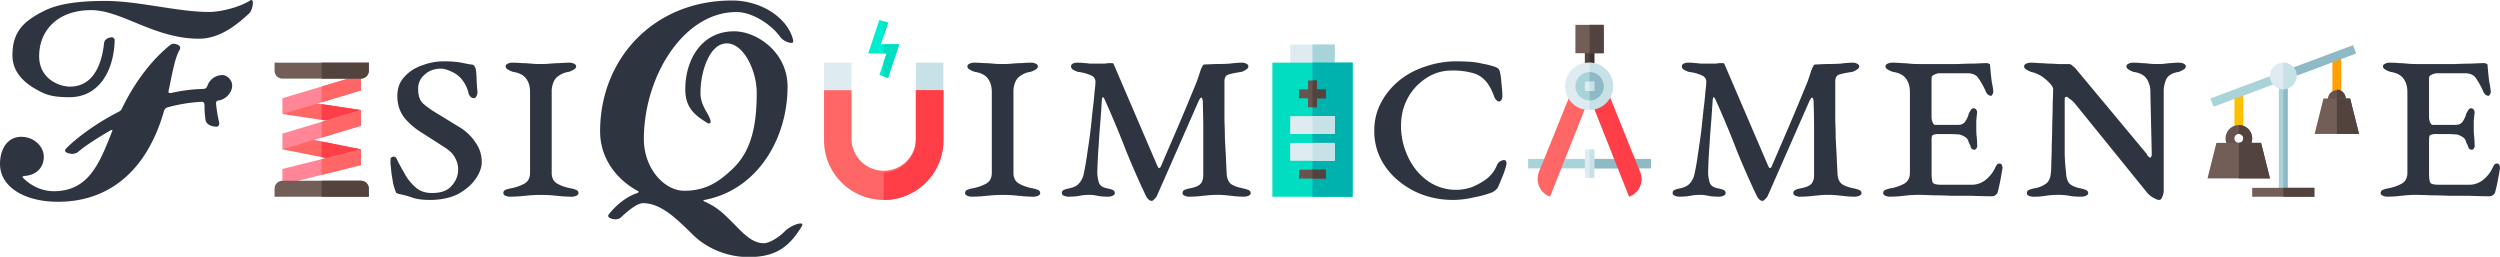 <svg xmlns="http://www.w3.org/2000/svg" xmlns:xlink="http://www.w3.org/1999/xlink" width="113.063" height="11.616" version="1.2" viewBox="0 0 84.797 8.712"><defs><symbol id="a" overflow="visible"><path d="M7.39-3.016c0 .172.016.297.032.438.031.172.219.234.39.234.047 0 .079-.062.079-.125a4.585 4.585 0 0 1-.11-.656c0-.078.032-.11.11-.11.265-.062.437-.296.437-.5 0-.218-.203-.359-.312-.359a.54.54 0 0 0-.532.375c-.03.063-.062.094-.14.094a5.477 5.477 0 0 0-1.094.14c-.063 0-.094 0-.078-.078.125-.578.203-1.093.375-1.39.078-.14-.11-.203-.203-.203-.047 0-.078.015-.125.047-.485.39-1.11 1.078-1.625 2.14a.244.244 0 0 1-.125.125c-.797.406-1.469.922-1.782 1.25-.109.125.141.172.204.172a.416.416 0 0 0 .187-.047c.25-.218.688-.5 1.125-.75.063-.031.078-.015.047.047-.422 1.078-.797 2.016-1.969 2.016-.5 0-.86-.266-1.031-.438-.047-.047-.047-.062.031-.078.438-.031.657-.312.657-.656 0-.344-.329-.672-.766-.672-.469 0-.719.422-.719.922 0 .766.813 1.281 1.969 1.281 1.64 0 2.984-.953 3.594-3.078A.17.17 0 0 1 6.14-3a5.26 5.26 0 0 1 1.156-.188c.094 0 .094.079.094.172zm1.548-3.609c-.391.25-1.047.39-1.391.39-1.063 0-2.406-.374-3.516-.374-.843 0-1.593.078-2.125.359-.672.344-1.031.703-1.031 1.484 0 .625.469 1 .984 1.25.297.157.657.172.954.172.953 0 1.5-.828 1.53-1.937a.1.1 0 0 0-.093-.094c-.11 0-.25.063-.266.188-.109 1-.53 1.484-1.156 1.484-.39 0-1.047-.281-1.047-1.031 0-.86.61-1.563 1.766-1.563 1.031 0 2.14.969 3.656.969.672 0 1.234-.422 1.703-.86.078-.078.125-.25.125-.359 0-.062-.031-.125-.094-.078zm0 0" style="stroke:none"/></symbol><symbol id="e" overflow="visible"><path d="M2.047.25c.64 0 1.187.578 1.734 1.11.5.468 1.188.718 1.844.718.953 0 1.39-.36 1.813-1.047.03-.047.015-.093-.032-.093-.156 0-.39.125-.515.234-.266.281-.594.437-.735.437-.547 0-.875-.578-1.468-1.078a2.421 2.421 0 0 0-.5-.312C4.155.203 4.03.156 4.14.14c1.796-.344 2.812-2.079 2.812-3.844 0-1.172-1.047-1.875-1.812-1.875-1.11 0-1.657.969-1.657 1.969 0 .64.344.89.75 1.14.047.031.11.016.11-.031 0-.156-.172-.36-.266-.594A.992.992 0 0 1 4-3.53c0-.656.297-1.64.89-1.64.579 0 1.016.937 1.016 1.671 0 1.14-.187 2.016-.86 2.625-.405.375-.843.703-1.593.703-.703 0-1.375-.781-1.375-1.75 0-2.125 1.344-4.312 3.14-4.312.5 0 1.141.375 1.485.843.078.11.25.204.39.204.032 0 .063-.032.048-.094-.157-.703-1.016-1.344-2.079-1.344-2.64 0-4.468 1.969-4.468 4.438 0 .906.547 1.624 1.265 2.015.063.031.047.047 0 .078-.359.11-.718.406-.968.719-.094.125.14.172.218.172.063 0 .141-.016.188-.063.266-.25.562-.484.75-.484Zm0 0" style="stroke:none"/></symbol><symbol id="c" overflow="visible"><path d="M.5.031A.385.385 0 0 1 .375 0C.32-.02.297-.05.297-.094c0-.05.023-.086.078-.11.05-.019.102-.034.156-.046A1.54 1.54 0 0 0 1-.406c.133-.07.203-.196.203-.375v-2.735c0-.195-.047-.351-.14-.468-.086-.114-.231-.188-.438-.22a.768.768 0 0 1-.172-.077c-.055-.032-.078-.067-.078-.11 0-.039.023-.07.078-.093a.385.385 0 0 1 .125-.032c.133 0 .254.008.36.016.101 0 .203.008.296.016.102.011.22.015.344.015.113 0 .219-.004.313-.015.101-.008.207-.016.312-.016.113-.008.235-.016.36-.016a.41.41 0 0 1 .124.032c.051.023.079.054.079.093 0 .043-.028.079-.079.11a.857.857 0 0 1-.171.078.74.74 0 0 0-.329.125A.465.465 0 0 0 2-3.86a.832.832 0 0 0-.063.343V-.78c0 .18.067.304.204.375.132.074.289.125.468.156.051.012.102.027.157.047.05.023.078.058.078.11 0 .042-.028.073-.078.093a.41.41 0 0 1-.125.031c-.125 0-.246-.008-.36-.015-.105-.012-.215-.02-.328-.032a5.55 5.55 0 0 0-.375-.015c-.148 0-.277.008-.39.015-.106.012-.215.02-.329.032A4.783 4.783 0 0 1 .5.03Zm0 0" style="stroke:none"/></symbol><symbol id="b" overflow="visible"><path d="M1.922.14c-.262 0-.469-.03-.625-.093a3.389 3.389 0 0 0-.422-.11C.82-.082.789-.098.781-.108c0-.008-.008-.024-.015-.047a1.789 1.789 0 0 1-.079-.25C.664-.531.645-.656.625-.781.613-.914.602-1.02.594-1.094v-.14c.008-.063.047-.094.11-.094.05 0 .085.031.109.094.03.062.054.117.078.156.05.094.125.226.218.39.094.157.211.297.36.422.144.118.32.172.531.172.313 0 .535-.082.672-.25A.812.812 0 0 0 2.89-.89a.822.822 0 0 0-.11-.406c-.062-.125-.18-.238-.344-.344l-.78-.5a2.332 2.332 0 0 1-.61-.53 1.196 1.196 0 0 1-.219-.72c0-.257.078-.472.235-.64.156-.176.351-.305.593-.39.25-.095.5-.141.75-.141.239 0 .438.015.594.046.156.032.27.055.344.063.039 0 .07.016.094.047.019.031.035.062.046.093.02.118.032.247.032.391a9.7 9.7 0 0 0 .03.406.385.385 0 0 1-.03.125c-.024.055-.055.079-.094.079a.169.169 0 0 1-.125-.063.29.29 0 0 1-.063-.14A1.17 1.17 0 0 0 2.97-4a.98.98 0 0 0-.36-.234.78.78 0 0 0-.296-.079c-.231 0-.418.07-.563.204a.604.604 0 0 0-.219.484c0 .219.051.383.157.484.113.106.265.215.453.329l.843.515c.207.137.375.305.5.5.133.188.204.406.204.656 0 .18-.07.368-.204.563-.136.2-.336.371-.593.515-.262.133-.586.204-.97.204Zm0 0" style="stroke:none"/></symbol><symbol id="f" overflow="visible"><path d="M3.297.172c-.074 0-.14-.063-.203-.188a27.61 27.61 0 0 1-.672-1.53c-.2-.52-.438-1.095-.719-1.72-.023-.05-.043-.078-.062-.078-.012 0-.024.028-.032.078-.011.188-.027.418-.046.688-.024.262-.043.547-.063.86-.023.312-.04.624-.047.937 0 .086.016.187.047.312.031.117.129.188.297.219.062.012.117.027.172.047.05.023.078.058.078.11 0 .042-.027.073-.078.093a.41.41 0 0 1-.125.031 2.71 2.71 0 0 1-.297-.015c-.063-.012-.121-.02-.172-.032a1.146 1.146 0 0 0-.203-.015c-.094 0-.172.008-.234.015C.882-.004.82.004.75.016A2.77 2.77 0 0 1 .453.03.385.385 0 0 1 .328 0C.273-.02.25-.05.25-.094c0-.05.023-.086.078-.11.05-.019.102-.034.156-.046C.66-.281.785-.348.86-.453A.698.698 0 0 0 1-.781c.04-.188.078-.399.11-.64.038-.25.077-.505.109-.766.031-.258.054-.504.078-.735.031-.226.05-.426.062-.594a3.68 3.68 0 0 0 .032-.343.225.225 0 0 0-.141-.22 1.473 1.473 0 0 0-.453-.124.768.768 0 0 1-.172-.078c-.043-.032-.063-.067-.063-.11 0-.039.02-.07.063-.093a.385.385 0 0 1 .125-.032c.133 0 .227.008.281.016.051 0 .102.008.157.016h.531a.806.806 0 0 1 .156-.016h.078c.02 0 .035.008.047.016l1.469 3.421c.031.075.054.118.078.125.031 0 .055-.03.078-.093.195-.457.39-.907.578-1.344.188-.438.395-.938.625-1.5.04-.113.082-.238.125-.375.05-.133.094-.203.125-.203l.375-.016c.176 0 .344-.004.5-.015a3.7 3.7 0 0 1 .422-.032.31.31 0 0 1 .125.032c.05.023.078.054.078.093 0 .043-.027.079-.078.11a.532.532 0 0 1-.156.078c-.211.031-.36.062-.453.094-.086.03-.125.109-.125.234V-2.563c.007.2.015.399.015.594.008.188.02.387.032.594.007.21.019.422.03.64.009.157.063.274.157.344.102.063.238.11.406.141.051.012.102.027.157.047.062.023.093.058.093.11 0 .042-.027.073-.078.093a.41.41 0 0 1-.125.031c-.125 0-.234-.008-.328-.015-.094-.012-.188-.02-.281-.032a3.176 3.176 0 0 0-.64 0c-.106.012-.212.02-.313.032-.094.007-.211.015-.344.015A.385.385 0 0 1 4.422 0c-.055-.02-.078-.05-.078-.094 0-.05.023-.086.078-.11.05-.019.101-.034.156-.046.176-.031.297-.078.36-.14.07-.063.109-.165.109-.313V-2.343c0-.27-.008-.563-.016-.876C5.02-3.3 5-3.336 4.97-3.329c-.024.013-.047.048-.078.11L3.469.016a.388.388 0 0 1-.094.109c-.023.031-.047.047-.078.047Zm0 0" style="stroke:none"/></symbol><symbol id="g" overflow="visible"><path d="M3.266.14A3.03 3.03 0 0 1 2.25-.03a2.746 2.746 0 0 1-.844-.485 2.334 2.334 0 0 1-.593-.734 2.091 2.091 0 0 1-.22-.969c0-.344.079-.66.235-.953.156-.289.363-.539.625-.75.258-.207.555-.363.89-.469a3.174 3.174 0 0 1 1.032-.171c.164 0 .32.007.469.015.144.012.281.031.406.063.133.023.266.054.39.093a.49.49 0 0 1 .141.063c.032.023.051.055.063.094.031.093.05.23.062.406.02.18.032.324.032.437 0 .086-.024.141-.063.172-.031.024-.07.024-.11 0a.356.356 0 0 1-.109-.156c-.086-.238-.187-.422-.312-.547a.863.863 0 0 0-.438-.25 2.498 2.498 0 0 0-.672-.078c-.336 0-.632.09-.89.266a1.834 1.834 0 0 0-.625.687c-.149.281-.219.59-.219.922 0 .367.078.715.234 1.047.157.336.375.605.657.812a1.654 1.654 0 0 0 1.515.22c.176-.071.344-.165.5-.282.157-.125.27-.274.344-.453a.274.274 0 0 1 .188-.172c.093-.031.14.008.14.11a.767.767 0 0 1-.047.187 2.048 2.048 0 0 1-.11.297c-.042.105-.077.195-.109.265a.381.381 0 0 1-.078.125.693.693 0 0 1-.125.094A3.222 3.222 0 0 1 4 .047a3.18 3.18 0 0 1-.734.094Zm0 0" style="stroke:none"/></symbol><symbol id="h" overflow="visible"><path d="M.5.031A.385.385 0 0 1 .375 0C.32-.02.297-.05.297-.094c0-.05.023-.086.078-.11.05-.019.102-.034.156-.046A1.54 1.54 0 0 0 1-.406c.133-.07.203-.196.203-.375v-2.735c0-.195-.047-.351-.14-.468-.086-.114-.231-.188-.438-.22a.768.768 0 0 1-.172-.077c-.055-.032-.078-.067-.078-.11 0-.039.023-.07.078-.093a.385.385 0 0 1 .125-.032c.133 0 .25.008.344.016.094 0 .18.008.265.016.094.011.196.015.313.015h1.312c.208-.008.395-.015.563-.015.176-.008.32-.016.438-.016.019 0 .039.008.062.016.031.011.047.027.047.046.02.25.039.45.062.594.032.149.047.258.047.328 0 .024-.011.047-.031.079-.012.03-.027.046-.047.046a.186.186 0 0 1-.11-.046.327.327 0 0 1-.077-.126 2.62 2.62 0 0 0-.235-.421c-.074-.114-.199-.172-.375-.172h-.969a.456.456 0 0 0-.156.047c-.062.023-.094.062-.094.125v1.328c0 .031.008.086.032.156.031.063.054.094.078.094h.797c.101 0 .18-.035.234-.11a.857.857 0 0 0 .125-.28c.02-.032.04-.067.063-.11.03-.04.062-.063.093-.063.04 0 .07.016.094.047.02.031.031.063.031.094a4.384 4.384 0 0 0-.03.297v.265c0 .086.003.172.015.266.008.094.015.188.015.281.008.024.004.055-.015.094-.024.043-.047.063-.078.063-.063 0-.106-.032-.125-.094a.49.49 0 0 0-.063-.14c-.023-.102-.07-.173-.14-.204a.592.592 0 0 0-.172-.078 4.535 4.535 0 0 0-.344-.016h-.36a.498.498 0 0 0-.203.031c-.03.012-.046.063-.046.157v1.125c0 .18.015.293.046.344.04.042.133.062.282.062h1a.762.762 0 0 0 .515-.172c.145-.125.25-.258.313-.406a.369.369 0 0 1 .047-.078c.02-.04.05-.063.093-.063.051 0 .082.024.094.063a.392.392 0 0 1 .016.093c-.024.137-.047.282-.078.438a5.965 5.965 0 0 1-.094.406.289.289 0 0 1-.078.078A.179.179 0 0 1 4 .016c-.25 0-.492-.008-.719-.016h-.656c-.21-.008-.414-.016-.61-.016-.187-.007-.37-.015-.546-.015-.117 0-.227.008-.328.015-.094.012-.196.02-.297.032C.75.023.633.03.5.03Zm0 0" style="stroke:none"/></symbol><symbol id="i" overflow="visible"><path d="M4.875.14a.273.273 0 0 1-.14-.046.72.72 0 0 1-.282-.219L1.984-3.172a1.04 1.04 0 0 0-.156-.125c-.043-.039-.074-.062-.094-.062-.03 0-.054.023-.062.062v1.875c.008.242.023.453.047.64.008.18.05.305.125.376.082.074.207.125.375.156.05.012.101.027.156.047.063.023.094.058.094.11 0 .042-.028.073-.078.093a.41.41 0 0 1-.125.031c-.2 0-.344-.011-.438-.031a1.891 1.891 0 0 0-.375-.031c-.168 0-.308.011-.422.031a2.49 2.49 0 0 1-.437.031A.4.4 0 0 1 .454 0C.41-.02.39-.05.39-.094c0-.05.023-.086.078-.11.05-.019.101-.034.156-.046a.911.911 0 0 0 .406-.156c.102-.07.16-.196.172-.375.008-.063.016-.176.016-.344.008-.176.015-.375.015-.594.008-.226.016-.46.016-.703.008-.25.016-.476.016-.687.007-.207.015-.38.015-.516 0-.05-.043-.117-.125-.203a1.443 1.443 0 0 0-.281-.235 1.103 1.103 0 0 0-.344-.14.834.834 0 0 1-.156-.078c-.055-.032-.078-.067-.078-.11 0-.039.023-.07.078-.093A.385.385 0 0 1 .5-4.516c.094 0 .191.008.297.016.101 0 .207.008.312.016.114 0 .227.007.344.015h.36c.039 0 .078.016.109.047.039.031.078.063.11.094l2.421 2.906a.292.292 0 0 0 .047.078c.031.032.055.047.078.047.008 0 .02-.008.031-.031a.255.255 0 0 0 .016-.094L4.578-3.5a.803.803 0 0 0-.125-.469c-.086-.125-.234-.203-.453-.234a.834.834 0 0 1-.156-.078c-.055-.032-.078-.067-.078-.11 0-.039.023-.07.078-.093a.385.385 0 0 1 .125-.032c.133 0 .238.008.312.016.082 0 .16.008.235.016.082.011.187.015.312.015.113 0 .203-.004.266-.015.062-.008.125-.016.187-.016a2.71 2.71 0 0 1 .297-.016.41.41 0 0 1 .125.032c.05.023.078.054.078.093 0 .043-.027.079-.078.11a1.165 1.165 0 0 1-.156.078c-.211.031-.352.11-.422.234a.999.999 0 0 0-.094.469v3.297a.522.522 0 0 1-.047.234c-.023.07-.058.11-.109.11Zm0 0" style="stroke:none"/></symbol><clipPath id="d"><path d="M20 0h8v8.738h-8zm0 0"/></clipPath></defs><use xlink:href="#a" width="100%" height="100%" y="6.668" style="fill:#2e3440;fill-opacity:1" transform="translate(-.453 -.027)"/><use xlink:href="#b" width="100%" height="100%" x="12.154" y="6.668" style="fill:#2e3440;fill-opacity:1" transform="translate(.497 -.027)"/><use xlink:href="#c" width="100%" height="100%" x="16.538" y="6.668" style="fill:#2e3440;fill-opacity:1" transform="translate(.238 -.027)"/><g clip-path="url(#d)" style="fill:#2e3440;fill-opacity:1" transform="translate(.085 -.027)"><use xlink:href="#e" width="100%" height="100%" x="19.676" y="6.668" style="fill:#2e3440;fill-opacity:1"/></g><use xlink:href="#c" width="100%" height="100%" x="33.455" y="6.668" style="clip-rule:nonzero;fill:#2e3440;fill-opacity:1" transform="translate(-1.017 -.027)"/><use xlink:href="#f" width="100%" height="100%" x="36.593" y="6.668" style="clip-rule:nonzero;fill:#2e3440;fill-opacity:1" transform="translate(-.827 -.027)"/><use xlink:href="#g" width="100%" height="100%" x="46.775" y="6.668" style="clip-rule:nonzero;fill:#2e3440;fill-opacity:1" transform="translate(-.754 -.027)"/><use xlink:href="#f" width="100%" height="100%" x="57.773" y="6.668" style="clip-rule:nonzero;fill:#2e3440;fill-opacity:1" transform="translate(-1.289 -.027)"/><use xlink:href="#h" width="100%" height="100%" x="64.817" y="6.668" style="clip-rule:nonzero;fill:#2e3440;fill-opacity:1" transform="translate(-1.238 -.027)"/><use xlink:href="#i" width="100%" height="100%" x="69.599" y="6.668" style="clip-rule:nonzero;fill:#2e3440;fill-opacity:1" transform="translate(-1.239 -.027)"/><use xlink:href="#h" width="100%" height="100%" x="80.906" y="6.668" style="clip-rule:nonzero;fill:#2e3440;fill-opacity:1" transform="translate(-.453 -.027)"/><path fill="#f66" d="m12.244 5.065-.675.435-.508-.139-.15-.03-1.332-.266.562-.434.504.115Zm0 0"/><path fill="#ff3e48" d="m11.06 5.361-.149-.03V4.8l1.333.266-.675.435zm0 0"/><path fill="#f66" d="m12.244 3.733-.541.243-.642.111h-.003l-.147-.02-1.332-.2.624-.454.56.099.148.021Zm0 0"/><path fill="#ff3e48" d="m11.058 4.087-.147-.02v-.534l1.333.2-.541.243-.642.111zm0 0"/><path fill="#ff8597" d="M12.244 5.065v.533l-2.665.666v-.533l1.332-.333.15-.037zm0 0"/><path fill="#f66" d="m11.06 5.361 1.184-.296v.533l-1.333.333v-.533zm0 0"/><path fill="#ff8597" d="M12.244 3.733v.533l-2.665.8v-.534l1.332-.4.147-.045h.003zm0 0"/><path fill="#f66" d="m11.06 4.087 1.184-.354v.533l-1.333.4v-.533l.147-.046zm0 0"/><path fill="#ff8597" d="M12.244 2.534v.533l-1.333.4-.149.045-1.183.354v-.533zm0 0"/><path fill="#f66" d="M12.244 2.534v.533l-1.333.4v-.533Zm0 0"/><path fill="#725d57" d="M12.51 2.126V2.4c0 .146-.12.266-.266.266H9.579a.267.267 0 0 1-.266-.266v-.275Zm0 0"/><path fill="#53433f" d="M12.51 2.126V2.4c0 .146-.12.266-.266.266H10.91v-.541Zm0 0"/><path fill="#725d57" d="M12.51 6.397v.276H9.313v-.276c0-.146.12-.266.266-.266h2.665c.146 0 .266.12.266.266zm0 0"/><path fill="#53433f" d="M12.51 6.397v.276h-1.599V6.13h1.333c.146 0 .266.12.266.266zm0 0"/><path fill="#c6e2e7" d="M32 2.126h-.935v.934l.467.312L32 3.06zm0 0"/><path fill="#deecf1" d="M28.884 2.126h-.935v.934l.467.312.468-.312zm0 0"/><path fill="#00eed0" d="m30.501 1.502-.38 1.14-.147-.049-.146-.05.146-.44.097-.289h-.623l.38-1.14.146.05.147.05-.243.728zm0 0"/><path fill="#00ddc1" d="m30.12.773-.146.44v-.49zM30.501 1.502l-.38 1.14-.147-.049v-.49l.097-.289h-.097v-.312zm0 0"/><path fill="#f66" d="M32 3.06v1.697a2.025 2.025 0 1 1-4.05 0V3.06h.934v1.697a1.092 1.092 0 0 0 2.181 0V3.06Zm0 0"/><path fill="#ff3e48" d="M32 3.06v1.697a2.025 2.025 0 0 1-2.026 2.025v-.935c.602 0 1.091-.489 1.091-1.09V3.06Zm0 0"/><path fill="#deecf1" d="M43.762 1.51v.918h1.512V1.51Zm0 0"/><path fill="#a8d3d8" d="M44.518 1.51h.756v.918h-.756zm0 0"/><path fill="#00ddc1" d="M43.157 2.125v4.548h2.722V2.125Zm0 0"/><path fill="#00b2ad" d="M44.518 2.125h1.361v4.548h-1.361Zm0 0"/><path fill="#68544f" d="M44.972 3.033v.302h-.303v.303h-.302v-.303h-.303v-.302h.303V2.73h.302v.303zM44.064 5.755h.908v.303h-.908Zm0 0"/><path fill="#deecf1" d="M43.762 3.94h1.512v.605h-1.512ZM43.762 4.848h1.512v.605h-1.512Zm0 0"/><path fill="#53433f" d="M44.67 3.638h-.152V2.73h.151v.303h.303v.302h-.303zM44.518 5.755h.454v.303h-.454zm0 0"/><g fill="#c6e2e7"><path d="M44.518 3.94h.756v.605h-.756zM44.518 4.848h.756v.605h-.756zm0 0"/></g><path fill="#53433f" d="M53.756 2.286v-.642h.32v.641Zm0 0"/><path fill="#3e322e" d="M53.917 1.644h.16v.641h-.16Zm0 0"/><path fill="#a8d3d8" d="M52.404 5.711h-.571v-.32h.891zm0 0"/><path fill="#8ebac5" d="M56 5.711h-.57l-.321-.32h.89zm0 0"/><path fill="#a8d3d8" d="M52.766 5.711v-.32h2.301v.32zm0 0"/><path fill="#8ebac5" d="M53.916 5.711v-.32h1.151v.32zm0 0"/><path fill="#f66" d="M53.308 3.087 52.192 5.85c-.12.333.052.7.383.822l1.276-3.214Zm0 0"/><path fill="#ff3e48" d="m55.643 5.857-1.117-2.77-.569.31 1.3 3.276a.64.64 0 0 0 .386-.816zm0 0"/><path fill="#deecf1" d="M53.756 6.032V5.07h.32v.962zm0 0"/><path fill="#725d57" d="M53.436.843v.962h.961V.843Zm0 0"/><path fill="#c6e2e7" d="M54.077 6.032h-.16V5.07h.16zm0 0"/><path fill="#53433f" d="M53.917.843h.48v.962h-.48zm0 0"/><path fill="#deecf1" d="M53.917 2.125a.802.802 0 1 0 0 1.603.802.802 0 0 0 0-1.603zm0 0"/><path fill="#c6e2e7" d="M54.718 2.927a.802.802 0 0 1-.801.8V2.126c.442 0 .801.36.801.802zm0 0"/><path fill="#a8d3d8" d="M53.917 2.446a.48.48 0 1 0-.002.96.48.48 0 0 0 .002-.96zm0 0"/><path fill="#8ebac5" d="M53.917 3.407v-.961a.48.48 0 1 1 0 .961zm0 0"/><path fill="#deecf1" d="M53.756 3.087v-.32h.32v.32zm0 0"/><path fill="#c6e2e7" d="M53.917 3.087v-.32h.16v.32zm0 0"/><path fill="#a8d3d8" d="M77.295 2.878h.301v3.644h-.3zm0 0"/><path fill="#ff9f00" d="M79.112 1.975h.301v1.214h-.3zm0 0"/><path fill="#fdbf00" d="M75.79 3.18h.3v1.214h-.3Zm0 0"/><path fill="#a8d3d8" d="m75.08 3.621-.107-.282 2.138-.797.106.282zm0 0"/><path fill="#8ebac5" d="M77.446 2.878h.15v3.644h-.15zM77.78 2.612l-.105-.282 2.137-.798.106.282Zm0 0"/><path fill="#deecf1" d="M77.446 2.125a.451.451 0 1 0-.002.902.451.451 0 0 0 .002-.902zm0 0"/><path fill="#725d57" d="M76.392 6.371H78.5v.302h-2.108Zm0 0"/><path fill="#68544f" d="M79.564 3.34a.302.302 0 0 1-.301.301.302.302 0 0 1-.302-.301.302.302 0 0 1 .602 0zM75.94 4.243a.451.451 0 1 0-.001.902.451.451 0 0 0 0-.902zm0 .603a.15.15 0 1 1 0-.302.15.15 0 0 1 0 .302zm0 0"/><path fill="#53433f" d="M75.94 4.243v.301a.15.15 0 0 1 0 .302v.3a.451.451 0 1 0 0-.903zm0 0"/><path fill="#725d57" d="M76.994 6.05h-2.118l.301-1.204h1.516Zm0 0"/><path fill="#53433f" d="M76.994 6.05H75.94V4.846h.753zM79.564 3.34a.302.302 0 0 1-.301.301v-.602c.165 0 .3.135.3.3zm0 0"/><path fill="#725d57" d="M80.016 4.544H78.51l.3-1.204h.904zm0 0"/><path fill="#53433f" d="M80.016 4.544h-.753V3.34h.451zm0 0"/><path fill="#c6e2e7" d="M77.446 3.029v-.904a.451.451 0 1 1 0 .904zm0 0"/><path fill="#53433f" d="M77.446 6.371H78.5v.302h-1.054Zm0 0"/></svg>